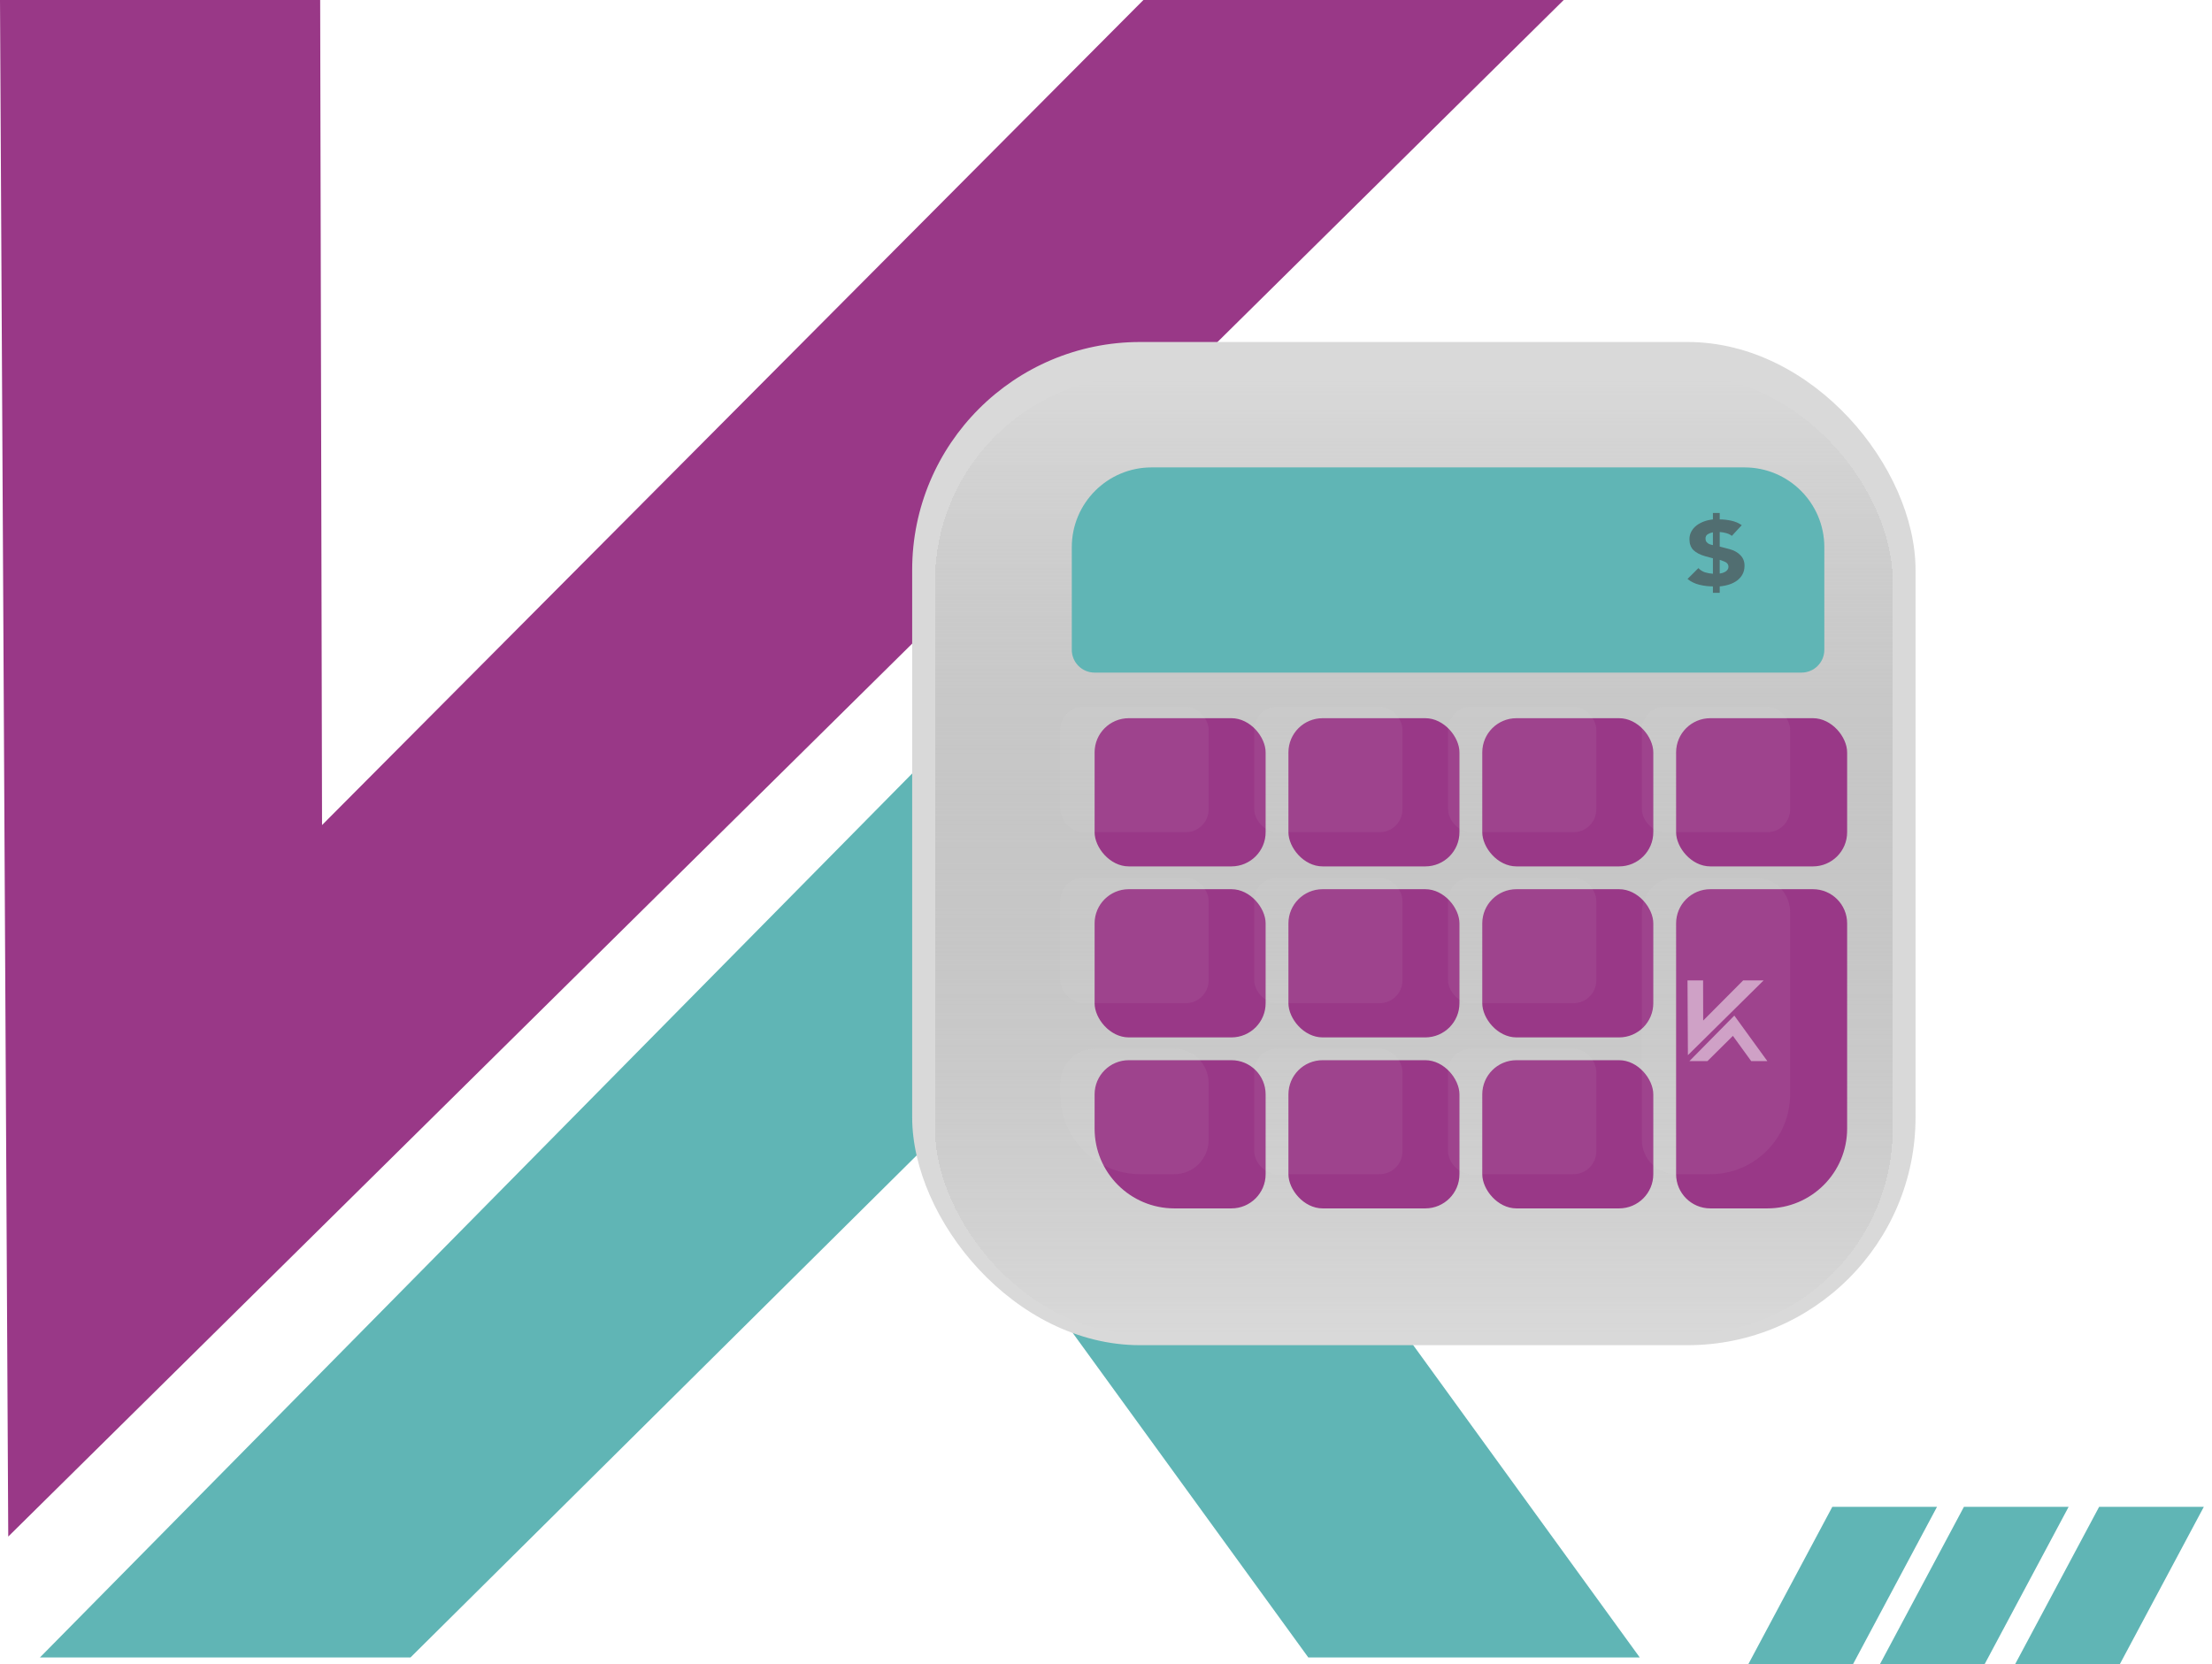 <svg width="194" height="146" viewBox="0 0 194 146" fill="none" xmlns="http://www.w3.org/2000/svg">
<path fill-rule="evenodd" clip-rule="evenodd" d="M184.102 132.176H193.284L185.906 146H176.724L184.102 132.176ZM172.245 132.176L164.867 146H174.049L181.427 132.176H172.245ZM160.702 132.176H169.884L162.506 146H153.324L160.702 132.176Z" fill="#60B5B5"/>
<path fill-rule="evenodd" clip-rule="evenodd" d="M0 -1.72806e-05L0.724 134.787L137.143 -1.72806e-05H100.28L28.244 72.374L28.08 -1.72806e-05H0Z" fill="#993887"/>
<path fill-rule="evenodd" clip-rule="evenodd" d="M3.5 145.393L84.365 63.425L143.81 145.389L143.549 145.393H114.744L81.781 99.976L35.999 145.393H3.5Z" fill="#60B5B5"/>
<rect x="80" y="30" width="88" height="88" rx="20" fill="#D9D9D9"/>
<g filter="url(#filter0_d_400_383)">
<rect x="82" y="32" width="84" height="84" rx="18" fill="url(#paint0_linear_400_383)" shape-rendering="crispEdges"/>
</g>
<g filter="url(#filter1_i_400_383)">
<path d="M92 46C92 42.134 95.134 39 99 39H151C154.866 39 158 42.134 158 46V55C158 56.105 157.105 57 156 57H94C92.895 57 92 56.105 92 55V46Z" fill="#60B5B5"/>
</g>
<g filter="url(#filter2_dd_400_383)">
<rect x="92" y="61" width="15" height="13" rx="3" fill="#993887"/>
</g>
<rect x="93" y="62" width="13" height="11" rx="2" fill="#F8F8F8" fill-opacity="0.06"/>
<g filter="url(#filter3_dd_400_383)">
<rect x="109" y="61" width="15" height="13" rx="3" fill="#993887"/>
</g>
<rect x="110" y="62" width="13" height="11" rx="2" fill="#F8F8F8" fill-opacity="0.06"/>
<g filter="url(#filter4_dd_400_383)">
<rect x="126" y="61" width="15" height="13" rx="3" fill="#993887"/>
</g>
<rect x="127" y="62" width="13" height="11" rx="2" fill="#F8F8F8" fill-opacity="0.06"/>
<g filter="url(#filter5_dd_400_383)">
<rect x="92" y="76" width="15" height="13" rx="3" fill="#993887"/>
</g>
<rect x="93" y="77" width="13" height="11" rx="2" fill="#F8F8F8" fill-opacity="0.06"/>
<g filter="url(#filter6_dd_400_383)">
<rect x="109" y="76" width="15" height="13" rx="3" fill="#993887"/>
</g>
<rect x="110" y="77" width="13" height="11" rx="2" fill="#F8F8F8" fill-opacity="0.06"/>
<g filter="url(#filter7_dd_400_383)">
<rect x="126" y="76" width="15" height="13" rx="3" fill="#993887"/>
</g>
<rect x="127" y="77" width="13" height="11" rx="2" fill="#F8F8F8" fill-opacity="0.06"/>
<g filter="url(#filter8_dd_400_383)">
<path d="M92 94C92 92.343 93.343 91 95 91H104C105.657 91 107 92.343 107 94V101C107 102.657 105.657 104 104 104H99C95.134 104 92 100.866 92 97V94Z" fill="#993887"/>
</g>
<path d="M93 95C93 93.343 94.343 92 96 92H103C104.657 92 106 93.343 106 95V100C106 101.657 104.657 103 103 103H100C96.134 103 93 99.866 93 96V95Z" fill="#F8F8F8" fill-opacity="0.06"/>
<g filter="url(#filter9_dd_400_383)">
<rect x="109" y="91" width="15" height="13" rx="3" fill="#993887"/>
</g>
<rect x="110" y="92" width="13" height="11" rx="2" fill="#F8F8F8" fill-opacity="0.06"/>
<g filter="url(#filter10_dd_400_383)">
<rect x="126" y="91" width="15" height="13" rx="3" fill="#993887"/>
</g>
<rect x="127" y="92" width="13" height="11" rx="2" fill="#F8F8F8" fill-opacity="0.06"/>
<g filter="url(#filter11_dd_400_383)">
<rect x="143" y="61" width="15" height="13" rx="3" fill="#993887"/>
</g>
<rect x="144" y="62" width="13" height="11" rx="2" fill="#F8F8F8" fill-opacity="0.06"/>
<g filter="url(#filter12_dd_400_383)">
<path d="M143 79C143 77.343 144.343 76 146 76H155C156.657 76 158 77.343 158 79V97C158 100.866 154.866 104 151 104H146C144.343 104 143 102.657 143 101V79Z" fill="#993887"/>
</g>
<path d="M144 80C144 78.343 145.343 77 147 77H154C155.657 77 157 78.343 157 80V96C157 99.866 153.866 103 150 103H147C145.343 103 144 101.657 144 100V80Z" fill="#F8F8F8" fill-opacity="0.06"/>
<path fill-rule="evenodd" clip-rule="evenodd" d="M148 86L148.035 92.561L154.676 86H152.881L149.375 89.523L149.367 86H148Z" fill="white" fill-opacity="0.5"/>
<path fill-rule="evenodd" clip-rule="evenodd" d="M148.17 93.077L152.106 89.087L155 93.077L154.987 93.077H153.585L151.981 90.866L149.752 93.077H148.17Z" fill="white" fill-opacity="0.5"/>
<path d="M150.825 45.562C151.15 45.562 151.487 45.599 151.836 45.674C152.185 45.749 152.492 45.88 152.756 46.068L151.89 47.007C151.745 46.895 151.58 46.814 151.394 46.766C151.207 46.712 151.017 46.68 150.825 46.67V47.946L151.691 48.171C152.088 48.278 152.404 48.455 152.639 48.701C152.88 48.941 153 49.249 153 49.624C153 49.907 152.943 50.156 152.829 50.37C152.714 50.584 152.558 50.766 152.359 50.916C152.161 51.066 151.929 51.184 151.664 51.27C151.4 51.355 151.12 51.411 150.825 51.438V52H150.229V51.438C149.832 51.438 149.435 51.39 149.038 51.294C148.647 51.197 148.301 51.029 148 50.788L148.957 49.833C149.113 50.004 149.303 50.127 149.525 50.202C149.748 50.271 149.983 50.314 150.229 50.33V48.974L149.57 48.797C149.113 48.669 148.764 48.489 148.523 48.259C148.289 48.024 148.171 47.703 148.171 47.296C148.171 47.044 148.229 46.817 148.343 46.614C148.457 46.41 148.608 46.236 148.794 46.092C148.987 45.947 149.206 45.83 149.453 45.739C149.706 45.648 149.965 45.589 150.229 45.562V45H150.825V45.562ZM150.229 46.694C150.061 46.726 149.91 46.782 149.778 46.862C149.646 46.943 149.579 47.068 149.579 47.24C149.579 47.363 149.606 47.459 149.661 47.529C149.715 47.598 149.778 47.654 149.85 47.697C149.922 47.735 149.995 47.761 150.067 47.778C150.139 47.794 150.193 47.807 150.229 47.818V46.694ZM150.825 50.314C150.915 50.298 151.005 50.277 151.096 50.25C151.192 50.218 151.276 50.178 151.348 50.13C151.421 50.081 151.478 50.025 151.52 49.961C151.568 49.891 151.592 49.811 151.592 49.72C151.592 49.635 151.574 49.562 151.538 49.503C151.508 49.445 151.466 49.396 151.412 49.359C151.357 49.316 151.294 49.281 151.222 49.255C151.15 49.222 151.075 49.193 150.996 49.166L150.825 49.11V50.314Z" fill="#4B5154" fill-opacity="0.7"/>
<defs>
<filter id="filter0_d_400_383" x="78" y="29" width="92" height="92" filterUnits="userSpaceOnUse" color-interpolation-filters="sRGB">
<feFlood flood-opacity="0" result="BackgroundImageFix"/>
<feColorMatrix in="SourceAlpha" type="matrix" values="0 0 0 0 0 0 0 0 0 0 0 0 0 0 0 0 0 0 127 0" result="hardAlpha"/>
<feOffset dy="1"/>
<feGaussianBlur stdDeviation="2"/>
<feComposite in2="hardAlpha" operator="out"/>
<feColorMatrix type="matrix" values="0 0 0 0 0 0 0 0 0 0 0 0 0 0 0 0 0 0 0.25 0"/>
<feBlend mode="normal" in2="BackgroundImageFix" result="effect1_dropShadow_400_383"/>
<feBlend mode="normal" in="SourceGraphic" in2="effect1_dropShadow_400_383" result="shape"/>
</filter>
<filter id="filter1_i_400_383" x="92" y="39" width="68" height="20" filterUnits="userSpaceOnUse" color-interpolation-filters="sRGB">
<feFlood flood-opacity="0" result="BackgroundImageFix"/>
<feBlend mode="normal" in="SourceGraphic" in2="BackgroundImageFix" result="shape"/>
<feColorMatrix in="SourceAlpha" type="matrix" values="0 0 0 0 0 0 0 0 0 0 0 0 0 0 0 0 0 0 127 0" result="hardAlpha"/>
<feOffset dx="2" dy="2"/>
<feGaussianBlur stdDeviation="2"/>
<feComposite in2="hardAlpha" operator="arithmetic" k2="-1" k3="1"/>
<feColorMatrix type="matrix" values="0 0 0 0 0 0 0 0 0 0 0 0 0 0 0 0 0 0 0.13 0"/>
<feBlend mode="normal" in2="shape" result="effect1_innerShadow_400_383"/>
</filter>
<filter id="filter2_dd_400_383" x="90" y="58" width="23" height="21" filterUnits="userSpaceOnUse" color-interpolation-filters="sRGB">
<feFlood flood-opacity="0" result="BackgroundImageFix"/>
<feColorMatrix in="SourceAlpha" type="matrix" values="0 0 0 0 0 0 0 0 0 0 0 0 0 0 0 0 0 0 127 0" result="hardAlpha"/>
<feOffset dx="2" dy="1"/>
<feGaussianBlur stdDeviation="2"/>
<feComposite in2="hardAlpha" operator="out"/>
<feColorMatrix type="matrix" values="0 0 0 0 0 0 0 0 0 0 0 0 0 0 0 0 0 0 0.25 0"/>
<feBlend mode="normal" in2="BackgroundImageFix" result="effect1_dropShadow_400_383"/>
<feColorMatrix in="SourceAlpha" type="matrix" values="0 0 0 0 0 0 0 0 0 0 0 0 0 0 0 0 0 0 127 0" result="hardAlpha"/>
<feOffset dx="2" dy="1"/>
<feGaussianBlur stdDeviation="2"/>
<feComposite in2="hardAlpha" operator="out"/>
<feColorMatrix type="matrix" values="0 0 0 0 0 0 0 0 0 0 0 0 0 0 0 0 0 0 0.25 0"/>
<feBlend mode="normal" in2="effect1_dropShadow_400_383" result="effect2_dropShadow_400_383"/>
<feBlend mode="normal" in="SourceGraphic" in2="effect2_dropShadow_400_383" result="shape"/>
</filter>
<filter id="filter3_dd_400_383" x="107" y="58" width="23" height="21" filterUnits="userSpaceOnUse" color-interpolation-filters="sRGB">
<feFlood flood-opacity="0" result="BackgroundImageFix"/>
<feColorMatrix in="SourceAlpha" type="matrix" values="0 0 0 0 0 0 0 0 0 0 0 0 0 0 0 0 0 0 127 0" result="hardAlpha"/>
<feOffset dx="2" dy="1"/>
<feGaussianBlur stdDeviation="2"/>
<feComposite in2="hardAlpha" operator="out"/>
<feColorMatrix type="matrix" values="0 0 0 0 0 0 0 0 0 0 0 0 0 0 0 0 0 0 0.25 0"/>
<feBlend mode="normal" in2="BackgroundImageFix" result="effect1_dropShadow_400_383"/>
<feColorMatrix in="SourceAlpha" type="matrix" values="0 0 0 0 0 0 0 0 0 0 0 0 0 0 0 0 0 0 127 0" result="hardAlpha"/>
<feOffset dx="2" dy="1"/>
<feGaussianBlur stdDeviation="2"/>
<feComposite in2="hardAlpha" operator="out"/>
<feColorMatrix type="matrix" values="0 0 0 0 0 0 0 0 0 0 0 0 0 0 0 0 0 0 0.25 0"/>
<feBlend mode="normal" in2="effect1_dropShadow_400_383" result="effect2_dropShadow_400_383"/>
<feBlend mode="normal" in="SourceGraphic" in2="effect2_dropShadow_400_383" result="shape"/>
</filter>
<filter id="filter4_dd_400_383" x="124" y="58" width="23" height="21" filterUnits="userSpaceOnUse" color-interpolation-filters="sRGB">
<feFlood flood-opacity="0" result="BackgroundImageFix"/>
<feColorMatrix in="SourceAlpha" type="matrix" values="0 0 0 0 0 0 0 0 0 0 0 0 0 0 0 0 0 0 127 0" result="hardAlpha"/>
<feOffset dx="2" dy="1"/>
<feGaussianBlur stdDeviation="2"/>
<feComposite in2="hardAlpha" operator="out"/>
<feColorMatrix type="matrix" values="0 0 0 0 0 0 0 0 0 0 0 0 0 0 0 0 0 0 0.25 0"/>
<feBlend mode="normal" in2="BackgroundImageFix" result="effect1_dropShadow_400_383"/>
<feColorMatrix in="SourceAlpha" type="matrix" values="0 0 0 0 0 0 0 0 0 0 0 0 0 0 0 0 0 0 127 0" result="hardAlpha"/>
<feOffset dx="2" dy="1"/>
<feGaussianBlur stdDeviation="2"/>
<feComposite in2="hardAlpha" operator="out"/>
<feColorMatrix type="matrix" values="0 0 0 0 0 0 0 0 0 0 0 0 0 0 0 0 0 0 0.25 0"/>
<feBlend mode="normal" in2="effect1_dropShadow_400_383" result="effect2_dropShadow_400_383"/>
<feBlend mode="normal" in="SourceGraphic" in2="effect2_dropShadow_400_383" result="shape"/>
</filter>
<filter id="filter5_dd_400_383" x="90" y="73" width="23" height="21" filterUnits="userSpaceOnUse" color-interpolation-filters="sRGB">
<feFlood flood-opacity="0" result="BackgroundImageFix"/>
<feColorMatrix in="SourceAlpha" type="matrix" values="0 0 0 0 0 0 0 0 0 0 0 0 0 0 0 0 0 0 127 0" result="hardAlpha"/>
<feOffset dx="2" dy="1"/>
<feGaussianBlur stdDeviation="2"/>
<feComposite in2="hardAlpha" operator="out"/>
<feColorMatrix type="matrix" values="0 0 0 0 0 0 0 0 0 0 0 0 0 0 0 0 0 0 0.25 0"/>
<feBlend mode="normal" in2="BackgroundImageFix" result="effect1_dropShadow_400_383"/>
<feColorMatrix in="SourceAlpha" type="matrix" values="0 0 0 0 0 0 0 0 0 0 0 0 0 0 0 0 0 0 127 0" result="hardAlpha"/>
<feOffset dx="2" dy="1"/>
<feGaussianBlur stdDeviation="2"/>
<feComposite in2="hardAlpha" operator="out"/>
<feColorMatrix type="matrix" values="0 0 0 0 0 0 0 0 0 0 0 0 0 0 0 0 0 0 0.25 0"/>
<feBlend mode="normal" in2="effect1_dropShadow_400_383" result="effect2_dropShadow_400_383"/>
<feBlend mode="normal" in="SourceGraphic" in2="effect2_dropShadow_400_383" result="shape"/>
</filter>
<filter id="filter6_dd_400_383" x="107" y="73" width="23" height="21" filterUnits="userSpaceOnUse" color-interpolation-filters="sRGB">
<feFlood flood-opacity="0" result="BackgroundImageFix"/>
<feColorMatrix in="SourceAlpha" type="matrix" values="0 0 0 0 0 0 0 0 0 0 0 0 0 0 0 0 0 0 127 0" result="hardAlpha"/>
<feOffset dx="2" dy="1"/>
<feGaussianBlur stdDeviation="2"/>
<feComposite in2="hardAlpha" operator="out"/>
<feColorMatrix type="matrix" values="0 0 0 0 0 0 0 0 0 0 0 0 0 0 0 0 0 0 0.25 0"/>
<feBlend mode="normal" in2="BackgroundImageFix" result="effect1_dropShadow_400_383"/>
<feColorMatrix in="SourceAlpha" type="matrix" values="0 0 0 0 0 0 0 0 0 0 0 0 0 0 0 0 0 0 127 0" result="hardAlpha"/>
<feOffset dx="2" dy="1"/>
<feGaussianBlur stdDeviation="2"/>
<feComposite in2="hardAlpha" operator="out"/>
<feColorMatrix type="matrix" values="0 0 0 0 0 0 0 0 0 0 0 0 0 0 0 0 0 0 0.25 0"/>
<feBlend mode="normal" in2="effect1_dropShadow_400_383" result="effect2_dropShadow_400_383"/>
<feBlend mode="normal" in="SourceGraphic" in2="effect2_dropShadow_400_383" result="shape"/>
</filter>
<filter id="filter7_dd_400_383" x="124" y="73" width="23" height="21" filterUnits="userSpaceOnUse" color-interpolation-filters="sRGB">
<feFlood flood-opacity="0" result="BackgroundImageFix"/>
<feColorMatrix in="SourceAlpha" type="matrix" values="0 0 0 0 0 0 0 0 0 0 0 0 0 0 0 0 0 0 127 0" result="hardAlpha"/>
<feOffset dx="2" dy="1"/>
<feGaussianBlur stdDeviation="2"/>
<feComposite in2="hardAlpha" operator="out"/>
<feColorMatrix type="matrix" values="0 0 0 0 0 0 0 0 0 0 0 0 0 0 0 0 0 0 0.25 0"/>
<feBlend mode="normal" in2="BackgroundImageFix" result="effect1_dropShadow_400_383"/>
<feColorMatrix in="SourceAlpha" type="matrix" values="0 0 0 0 0 0 0 0 0 0 0 0 0 0 0 0 0 0 127 0" result="hardAlpha"/>
<feOffset dx="2" dy="1"/>
<feGaussianBlur stdDeviation="2"/>
<feComposite in2="hardAlpha" operator="out"/>
<feColorMatrix type="matrix" values="0 0 0 0 0 0 0 0 0 0 0 0 0 0 0 0 0 0 0.25 0"/>
<feBlend mode="normal" in2="effect1_dropShadow_400_383" result="effect2_dropShadow_400_383"/>
<feBlend mode="normal" in="SourceGraphic" in2="effect2_dropShadow_400_383" result="shape"/>
</filter>
<filter id="filter8_dd_400_383" x="90" y="88" width="23" height="21" filterUnits="userSpaceOnUse" color-interpolation-filters="sRGB">
<feFlood flood-opacity="0" result="BackgroundImageFix"/>
<feColorMatrix in="SourceAlpha" type="matrix" values="0 0 0 0 0 0 0 0 0 0 0 0 0 0 0 0 0 0 127 0" result="hardAlpha"/>
<feOffset dx="2" dy="1"/>
<feGaussianBlur stdDeviation="2"/>
<feComposite in2="hardAlpha" operator="out"/>
<feColorMatrix type="matrix" values="0 0 0 0 0 0 0 0 0 0 0 0 0 0 0 0 0 0 0.25 0"/>
<feBlend mode="normal" in2="BackgroundImageFix" result="effect1_dropShadow_400_383"/>
<feColorMatrix in="SourceAlpha" type="matrix" values="0 0 0 0 0 0 0 0 0 0 0 0 0 0 0 0 0 0 127 0" result="hardAlpha"/>
<feOffset dx="2" dy="1"/>
<feGaussianBlur stdDeviation="2"/>
<feComposite in2="hardAlpha" operator="out"/>
<feColorMatrix type="matrix" values="0 0 0 0 0 0 0 0 0 0 0 0 0 0 0 0 0 0 0.25 0"/>
<feBlend mode="normal" in2="effect1_dropShadow_400_383" result="effect2_dropShadow_400_383"/>
<feBlend mode="normal" in="SourceGraphic" in2="effect2_dropShadow_400_383" result="shape"/>
</filter>
<filter id="filter9_dd_400_383" x="107" y="88" width="23" height="21" filterUnits="userSpaceOnUse" color-interpolation-filters="sRGB">
<feFlood flood-opacity="0" result="BackgroundImageFix"/>
<feColorMatrix in="SourceAlpha" type="matrix" values="0 0 0 0 0 0 0 0 0 0 0 0 0 0 0 0 0 0 127 0" result="hardAlpha"/>
<feOffset dx="2" dy="1"/>
<feGaussianBlur stdDeviation="2"/>
<feComposite in2="hardAlpha" operator="out"/>
<feColorMatrix type="matrix" values="0 0 0 0 0 0 0 0 0 0 0 0 0 0 0 0 0 0 0.25 0"/>
<feBlend mode="normal" in2="BackgroundImageFix" result="effect1_dropShadow_400_383"/>
<feColorMatrix in="SourceAlpha" type="matrix" values="0 0 0 0 0 0 0 0 0 0 0 0 0 0 0 0 0 0 127 0" result="hardAlpha"/>
<feOffset dx="2" dy="1"/>
<feGaussianBlur stdDeviation="2"/>
<feComposite in2="hardAlpha" operator="out"/>
<feColorMatrix type="matrix" values="0 0 0 0 0 0 0 0 0 0 0 0 0 0 0 0 0 0 0.25 0"/>
<feBlend mode="normal" in2="effect1_dropShadow_400_383" result="effect2_dropShadow_400_383"/>
<feBlend mode="normal" in="SourceGraphic" in2="effect2_dropShadow_400_383" result="shape"/>
</filter>
<filter id="filter10_dd_400_383" x="124" y="88" width="23" height="21" filterUnits="userSpaceOnUse" color-interpolation-filters="sRGB">
<feFlood flood-opacity="0" result="BackgroundImageFix"/>
<feColorMatrix in="SourceAlpha" type="matrix" values="0 0 0 0 0 0 0 0 0 0 0 0 0 0 0 0 0 0 127 0" result="hardAlpha"/>
<feOffset dx="2" dy="1"/>
<feGaussianBlur stdDeviation="2"/>
<feComposite in2="hardAlpha" operator="out"/>
<feColorMatrix type="matrix" values="0 0 0 0 0 0 0 0 0 0 0 0 0 0 0 0 0 0 0.25 0"/>
<feBlend mode="normal" in2="BackgroundImageFix" result="effect1_dropShadow_400_383"/>
<feColorMatrix in="SourceAlpha" type="matrix" values="0 0 0 0 0 0 0 0 0 0 0 0 0 0 0 0 0 0 127 0" result="hardAlpha"/>
<feOffset dx="2" dy="1"/>
<feGaussianBlur stdDeviation="2"/>
<feComposite in2="hardAlpha" operator="out"/>
<feColorMatrix type="matrix" values="0 0 0 0 0 0 0 0 0 0 0 0 0 0 0 0 0 0 0.25 0"/>
<feBlend mode="normal" in2="effect1_dropShadow_400_383" result="effect2_dropShadow_400_383"/>
<feBlend mode="normal" in="SourceGraphic" in2="effect2_dropShadow_400_383" result="shape"/>
</filter>
<filter id="filter11_dd_400_383" x="141" y="58" width="23" height="21" filterUnits="userSpaceOnUse" color-interpolation-filters="sRGB">
<feFlood flood-opacity="0" result="BackgroundImageFix"/>
<feColorMatrix in="SourceAlpha" type="matrix" values="0 0 0 0 0 0 0 0 0 0 0 0 0 0 0 0 0 0 127 0" result="hardAlpha"/>
<feOffset dx="2" dy="1"/>
<feGaussianBlur stdDeviation="2"/>
<feComposite in2="hardAlpha" operator="out"/>
<feColorMatrix type="matrix" values="0 0 0 0 0 0 0 0 0 0 0 0 0 0 0 0 0 0 0.25 0"/>
<feBlend mode="normal" in2="BackgroundImageFix" result="effect1_dropShadow_400_383"/>
<feColorMatrix in="SourceAlpha" type="matrix" values="0 0 0 0 0 0 0 0 0 0 0 0 0 0 0 0 0 0 127 0" result="hardAlpha"/>
<feOffset dx="2" dy="1"/>
<feGaussianBlur stdDeviation="2"/>
<feComposite in2="hardAlpha" operator="out"/>
<feColorMatrix type="matrix" values="0 0 0 0 0 0 0 0 0 0 0 0 0 0 0 0 0 0 0.25 0"/>
<feBlend mode="normal" in2="effect1_dropShadow_400_383" result="effect2_dropShadow_400_383"/>
<feBlend mode="normal" in="SourceGraphic" in2="effect2_dropShadow_400_383" result="shape"/>
</filter>
<filter id="filter12_dd_400_383" x="141" y="73" width="23" height="36" filterUnits="userSpaceOnUse" color-interpolation-filters="sRGB">
<feFlood flood-opacity="0" result="BackgroundImageFix"/>
<feColorMatrix in="SourceAlpha" type="matrix" values="0 0 0 0 0 0 0 0 0 0 0 0 0 0 0 0 0 0 127 0" result="hardAlpha"/>
<feOffset dx="2" dy="1"/>
<feGaussianBlur stdDeviation="2"/>
<feComposite in2="hardAlpha" operator="out"/>
<feColorMatrix type="matrix" values="0 0 0 0 0 0 0 0 0 0 0 0 0 0 0 0 0 0 0.25 0"/>
<feBlend mode="normal" in2="BackgroundImageFix" result="effect1_dropShadow_400_383"/>
<feColorMatrix in="SourceAlpha" type="matrix" values="0 0 0 0 0 0 0 0 0 0 0 0 0 0 0 0 0 0 127 0" result="hardAlpha"/>
<feOffset dx="2" dy="1"/>
<feGaussianBlur stdDeviation="2"/>
<feComposite in2="hardAlpha" operator="out"/>
<feColorMatrix type="matrix" values="0 0 0 0 0 0 0 0 0 0 0 0 0 0 0 0 0 0 0.25 0"/>
<feBlend mode="normal" in2="effect1_dropShadow_400_383" result="effect2_dropShadow_400_383"/>
<feBlend mode="normal" in="SourceGraphic" in2="effect2_dropShadow_400_383" result="shape"/>
</filter>
<linearGradient id="paint0_linear_400_383" x1="124" y1="32" x2="124" y2="116" gradientUnits="userSpaceOnUse">
<stop stop-color="#D9D9D9"/>
<stop offset="1" stop-color="#8D8D8D" stop-opacity="0"/>
</linearGradient>
</defs>
</svg>
